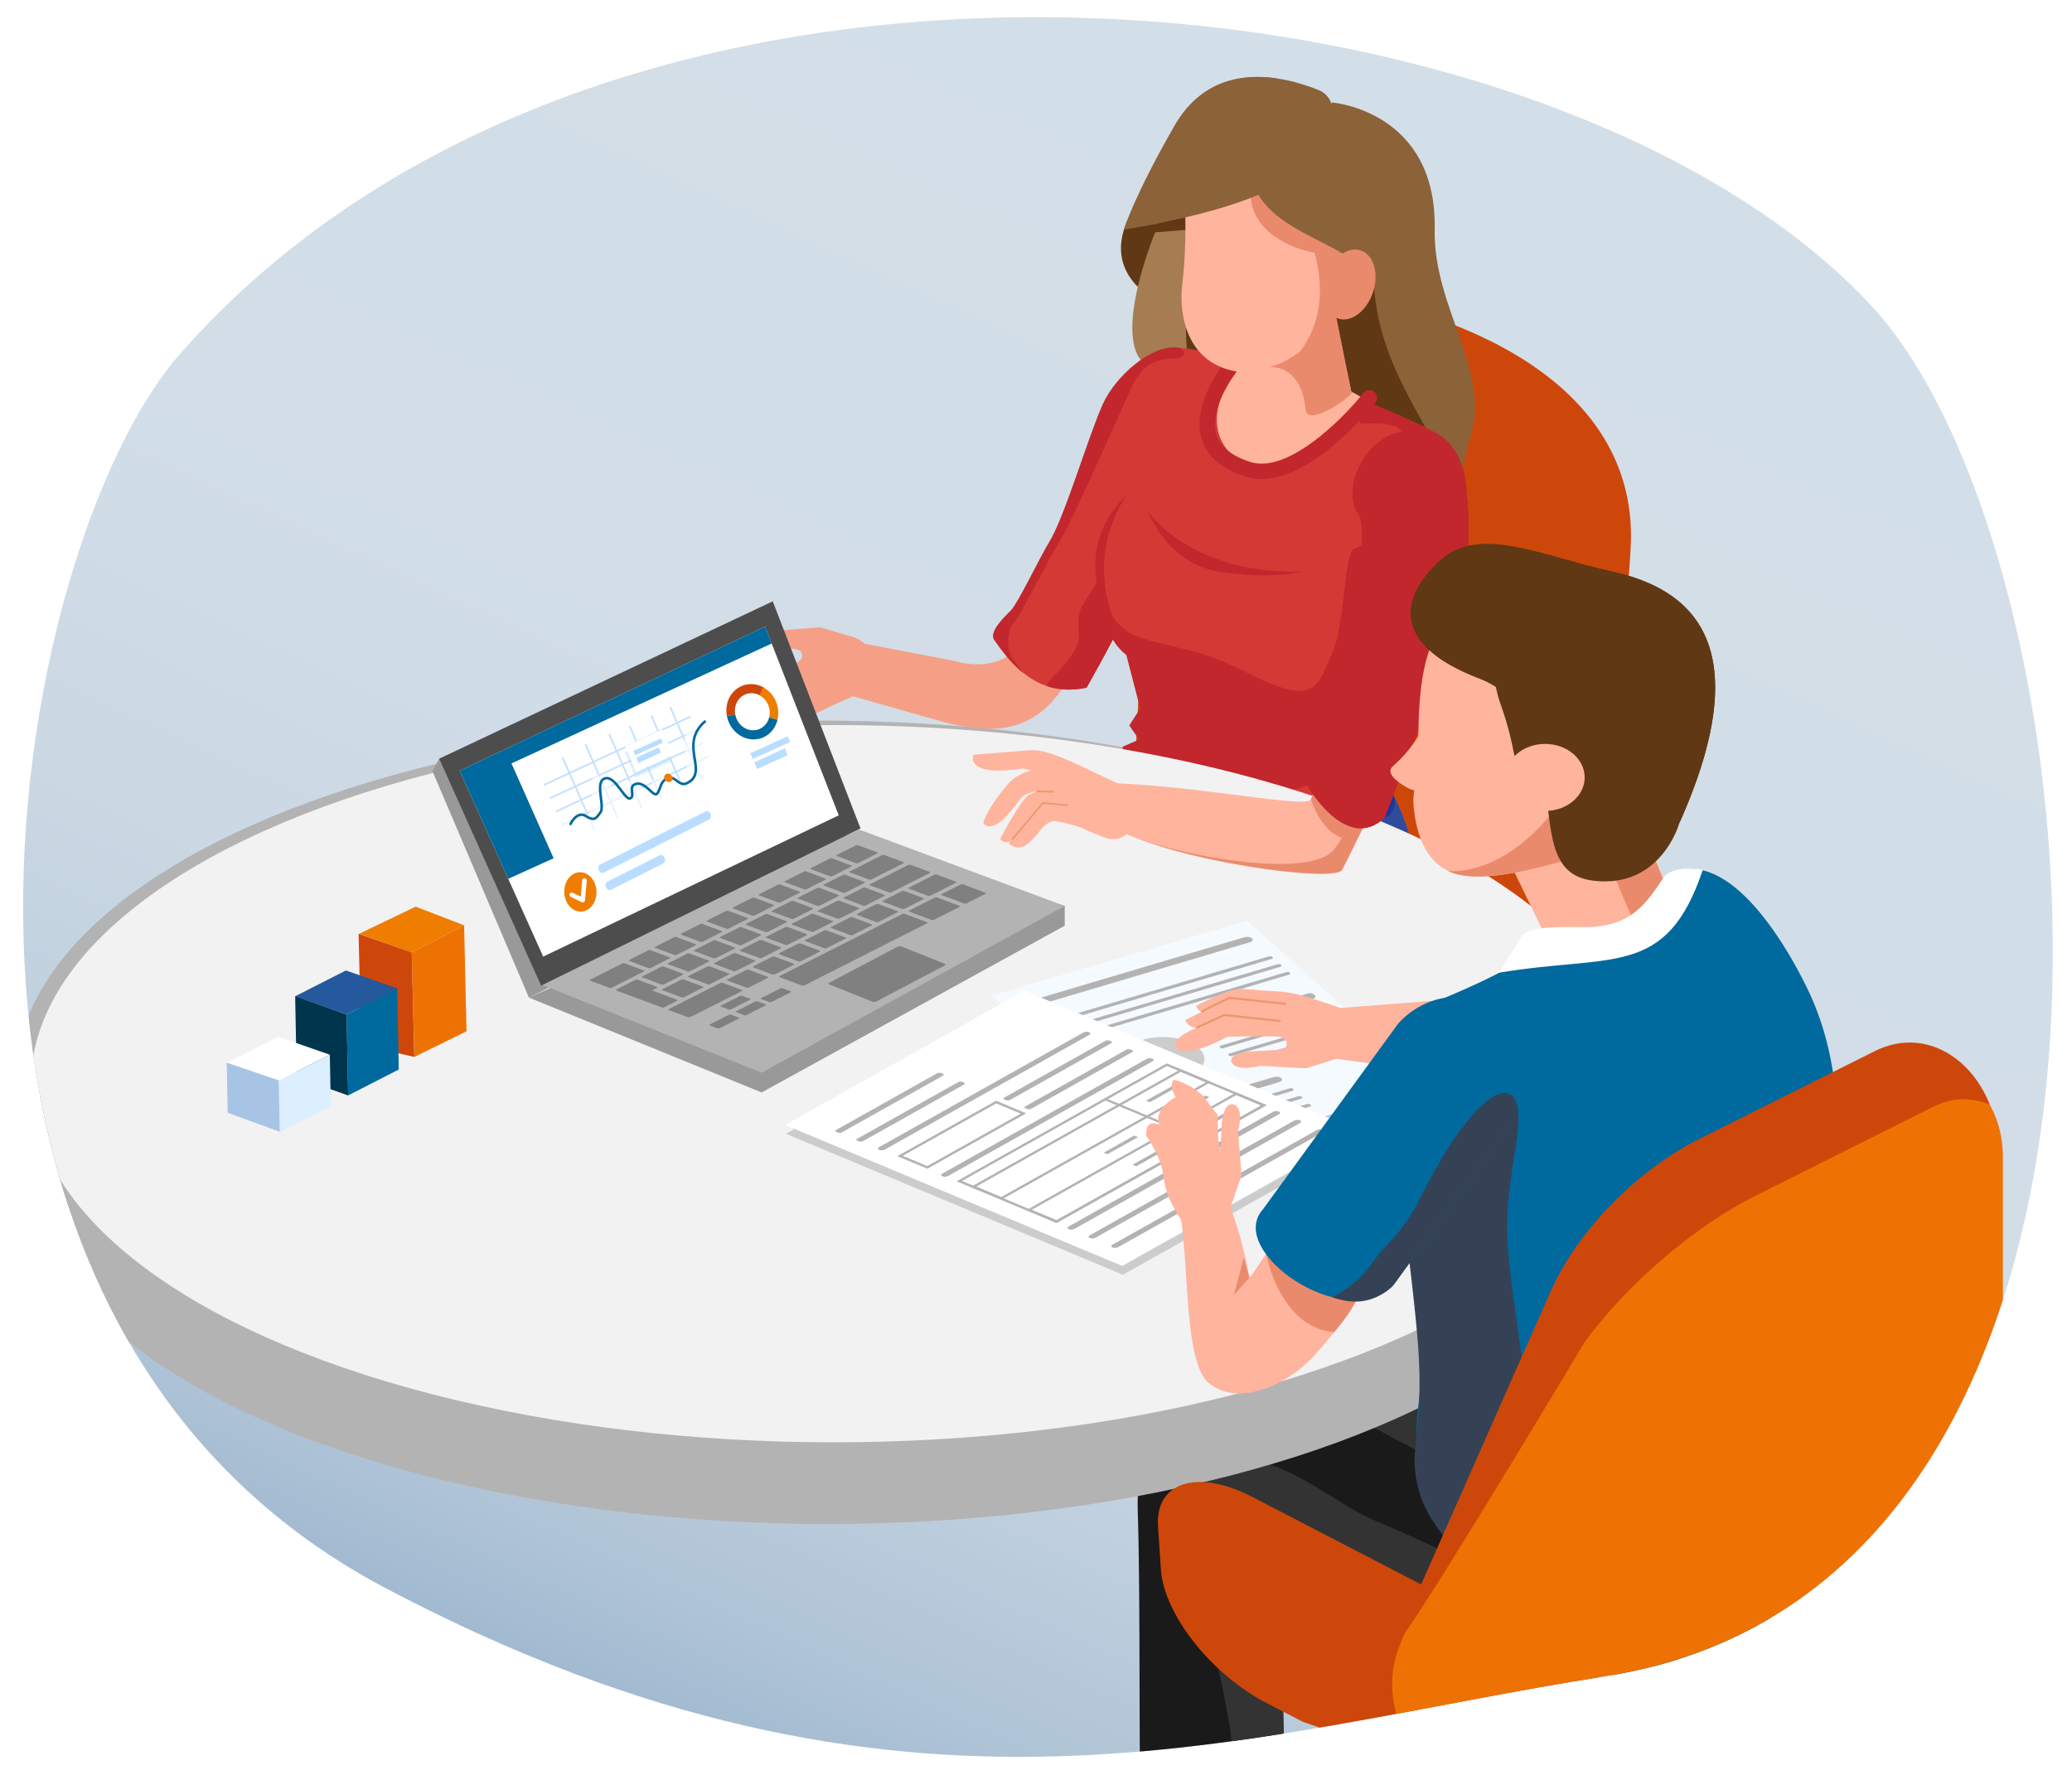 <svg xmlns="http://www.w3.org/2000/svg" xmlns:xlink="http://www.w3.org/1999/xlink" viewBox="0 0 3478.489 2988.1">
  <defs>
    <style>
      .cls-1 {
        fill: none;
      }

      .cls-2 {
        isolation: isolate;
      }

      .cls-3 {
        opacity: 0.89;
        fill: url(#linear-gradient);
      }

      .cls-4 {
        clip-path: url(#clip-path);
      }

      .cls-5 {
        fill: #f5a086;
      }

      .cls-6 {
        fill: #b3b3b3;
      }

      .cls-7 {
        fill: #ce470a;
      }

      .cls-8 {
        fill: #2f4c9c;
      }

      .cls-9 {
        fill: #8c6239;
      }

      .cls-10 {
        fill: #603813;
      }

      .cls-11 {
        fill: #a67c52;
      }

      .cls-12 {
        fill: #d53935;
      }

      .cls-13 {
        fill: #c1272d;
      }

      .cls-14 {
        fill: #ffb49e;
      }

      .cls-15 {
        fill: #213696;
      }

      .cls-16 {
        fill: #1a1a1a;
      }

      .cls-17 {
        fill: #333;
      }

      .cls-18 {
        fill: #f2f2f2;
      }

      .cls-19 {
        fill: #ea8a6c;
      }

      .cls-20 {
        fill: #f5faff;
      }

      .cls-21 {
        fill: #ccc;
      }

      .cls-22 {
        fill: #b3ccf2;
      }

      .cls-23, .cls-34, .cls-38 {
        fill: #fff;
      }

      .cls-24 {
        fill: #3e68de;
      }

      .cls-25 {
        fill: #ef7d00;
      }

      .cls-26 {
        fill: #ee7203;
      }

      .cls-27 {
        fill: #24599d;
      }

      .cls-28 {
        fill: #00699d;
      }

      .cls-29 {
        fill: #00354e;
      }

      .cls-30 {
        fill: #a8c4e5;
      }

      .cls-31 {
        fill: #dbefff;
      }

      .cls-32 {
        fill: #999;
      }

      .cls-33 {
        fill: #4d4d4d;
      }

      .cls-34 {
        opacity: 0.71;
      }

      .cls-35 {
        fill: #c2e0ff;
      }

      .cls-36, .cls-37 {
        fill: #baddff;
      }

      .cls-36 {
        opacity: 0.47;
        mix-blend-mode: multiply;
      }

      .cls-38 {
        opacity: 0.61;
      }

      .cls-39 {
        fill: #29479c;
      }

      .cls-40 {
        fill: gray;
      }

      .cls-41 {
        fill: #ea986c;
      }

      .cls-42 {
        fill: #354256;
      }
    </style>
    <linearGradient id="linear-gradient" x1="2382.151" y1="181.86" x2="732.179" y2="3748.246" gradientUnits="userSpaceOnUse">
      <stop offset="0" stop-color="#cedbe5"/>
      <stop offset="0.34" stop-color="#ccd9e4"/>
      <stop offset="0.493" stop-color="#c5d4e1"/>
      <stop offset="0.608" stop-color="#b8cada"/>
      <stop offset="0.705" stop-color="#a6bdd2"/>
      <stop offset="0.789" stop-color="#8eabc7"/>
      <stop offset="0.866" stop-color="#7196b9"/>
      <stop offset="0.934" stop-color="#507da9"/>
      <stop offset="0.998" stop-color="#296097"/>
      <stop offset="1" stop-color="#285f96"/>
    </linearGradient>
    <clipPath id="clip-path">
      <path class="cls-1" d="M3144.426,516.443c394.577,430.686,543.315,2142.667-448.814,2297.968-610.766,95.606-1173.536,312.477-2046.838-147.033C-226.825,2206.661,15.508,919.848,302.654,593.716,1034.307-237.276,2621.843-53.962,3144.426,516.443Z"/>
    </clipPath>
  </defs>
  <g class="cls-2">
    <g id="Layer_7" data-name="Layer 7">
      <path class="cls-3" d="M3144.426,516.443c394.577,430.686,543.315,2142.667-448.814,2297.968-610.766,95.606-1173.536,312.477-2046.838-147.033C-226.825,2206.661,15.508,919.848,302.654,593.716,1034.307-237.276,2621.843-53.962,3144.426,516.443Z"/>
    </g>
    <g id="Layer_4" data-name="Layer 4">
      <g class="cls-4">
        <path class="cls-5" d="M1469.239,1127.649a35.886,35.886,0,0,1-25.464,31.46l3.475,3.928c-76.328,30.49-85.976,44.426-117.215,46.958a197.717,197.717,0,0,1-64.406-5.101c-30.091-6.244-73.832-29.346-73.832-29.346a19.22,19.22,0,0,1,8.703-11.683c-17.276-7.451-30.919-14.653-30.919-14.653,2.637-9.135,9.397-13.554,18.185-14.803-23.124-9.78-40.37-20.234-40.349-29.696.077-37.637,94.384,11.432,94.384,11.432s94.805-.329,95.841-3.024c.436-1.135,9.106-4.14,9.053-10.604-.088-10.872-5.057-11.527-16.062-13.415l-39.212-1.272s-53.647-.068-47.207-20.344c5.781-18.204,49.902-7.681,49.902-7.681l82.672-6.635,53.493,15.814a54.812,54.812,0,0,1,39.097,56.949Z"/>
        <ellipse class="cls-6" cx="1374.247" cy="1812.069" rx="1347.532" ry="602.178"/>
        <path class="cls-7" d="M2298.221,504.064S2758.696,580.084,2737.461,923.182c-21.234,343.098-102.798,861.991-102.798,861.991L1892.239,1532.811l57.1-1083.49Z"/>
        <path class="cls-8" d="M1882.226,1311.467,1749.935,1552.155l505.743,183.524s213.132-141.115,82.243-404.186l-197.401,34.203Z"/>
        <path class="cls-9" d="M2236.583,172.074s175.903,13.936,171.989,212.937c-2.607,132.56,94.32,235.703,60.213,346.931-34.108,111.228.679,175.459-163.463,216.799-164.142,41.34-85.724-34.518-123.186-230.219-37.461-195.701-76.66-316.423-51.779-419.193Z"/>
        <path class="cls-10" d="M1994.458,604.731l464.489,395.787c40.86-234.809-158.351-320.273-152.982-556.507l-69.712-114.582-215.69-51.844-64.765,245.843A69.754,69.754,0,0,0,1994.458,604.731Z"/>
        <path class="cls-10" d="M1953.094,510.896s-104.833-42.128-60.163-141.001c27.755-61.433,179.966-91.996,179.966-91.996Z"/>
        <path class="cls-11" d="M1939.27,390.076s-98.168,236.502,19.63,231.23l37.553,3.057s-15.954-80.214,6.644-239.352Z"/>
        <path class="cls-5" d="M1660.214,1223.799c-25.591,0-54.516-5.039-87.699-14.747l-181.766-51.701a51.81,51.81,0,0,1-35.661-64.008c7.829-27.524,36.469-26.484,63.981-18.661l182.163,34.81c38.405,11.238,66.222,3.956,79.673-1.973,11.878-5.226,21.555-12.475,36.423-43.865l172.811-364.851a51.811,51.811,0,1,1,93.648,44.355L1810.977,1108.007C1773.267,1187.627,1728.742,1223.799,1660.214,1223.799Z"/>
        <path class="cls-12" d="M1670.943,1075.432c24.793,34.616,67.323,97.385,153.125,79.241,0,0,217.362-376.005,189.283-496.364-28.078-120.358-128.449-48.148-159.722,20.338-24.751,54.205-64.537,191.445-91.061,233.589-13.433,21.342-52.087,101.815-63.231,113.043C1687.805,1036.898,1661.41,1062.123,1670.943,1075.432Z"/>
        <path class="cls-13" d="M1759.075,1152.502c18.369,5.852,39.819,7.494,64.994,2.171,0,0,132.906-229.909,177.44-387.717,7.755-27.482-105.987,124.24-181.72,245.484-18.843,30.166-1.32,51.614-13,74.777C1790.245,1120.025,1749.339,1149.4,1759.075,1152.502Z"/>
        <path class="cls-12" d="M1908.557,711.073l1.966,331.221s10.357,229.728,18.244,267.388c0,0,92.032,181.483,366.853,23.329l131.426-441.133Z"/>
        <path class="cls-13" d="M1926.44,1095.744l-73.184-138.551s67.624,254.053,75.511,291.712c0,0,92.032,181.483,366.853,23.329l-32.625-76.827Z"/>
        <path class="cls-12" d="M2431.705,954.061c11.808-6.959,18.571-1.966,18.571-1.966,3.289-69.947,32.337-164.108-29.587-218.879C2402.342,716.988,2177.732,619.636,2043.971,594.484c-64.834-12.191-103.935-25.352-125.513,30.855-12.618,32.867-43.991,143.961-43.985,143.99,3.365,128.632,50.754-39.289,65.613,31.984-.45-1.725-1.044-3.478-1.433-5.19,0,0,25.367,120.401,44.746,213.616,12.019,58.15,20.617,100.216,21.565,106.109.037.27.1.658.095.728l294.011,58.259,52.921-86.878h0Z"/>
        <path class="cls-14" d="M2088.147,606.712s-93.255,96.289-12.385,164.544c80.869,68.255,226.656-94.384,226.656-94.384C2230.111,631.606,2152.552,610.975,2088.147,606.712Z"/>
        <path class="cls-13" d="M2117.903,804.413a87.252,87.252,0,0,1-26.817-4.094c-40.966-13.136-65.949-35.207-74.261-65.6-17.508-64.016,48.575-139.327,51.393-142.501a12.953,12.953,0,0,1,19.371,17.203h0c-.599.674-59.609,68.039-45.764,118.505,5.862,21.383,25.1,37.443,57.168,47.727,64.465,20.674,158.866-76.591,189.804-115.813a12.953,12.953,0,0,1,20.348,16.034C2304.618,681.621,2206.754,804.403,2117.903,804.413Z"/>
        <path class="cls-14" d="M2124.141,641.885l-47.449-242,146.377,45.913L2269.135,660.534S2161.509,765.268,2124.141,641.885Z"/>
        <circle class="cls-14" cx="2159.912" cy="343.031" r="170.957" transform="translate(390.064 1627.76) rotate(-45)"/>
        <path class="cls-14" d="M1989.042,338.347s4.144,69.16-4.291,139.364c-4.296,35.756-1.09,123.474,82.107,144.188a93.595,93.595,0,0,0,32.683,2.035c115.487-12.219,164.111-115.826,153.211-231.37C2241.852,277.021,1989.042,338.347,1989.042,338.347Z"/>
        <path class="cls-13" d="M1853.256,1017.969s-67.917-131.87,90.322-227.546l-72.105,253.407Z"/>
        <path class="cls-12" d="M1972.199,738.25s-122.137,94.732-118.943,218.942c3.194,124.211,80.375,150.326,80.375,150.326Z"/>
        <path class="cls-13" d="M2184.852,959.947c-186.66,4.572-257.888-101.491-257.888-101.491s32.26,88.217,120.956,101.634C2136.617,973.507,2184.852,959.947,2184.852,959.947Z"/>
        <path class="cls-13" d="M2270.502,923.182c-15.169,26.065-13.807,128.901-33.747,172.561-17.4,38.099-22.6,68.78-64.16,63.582-46.204-5.778-103.738-50.095-172.155-66.55-108.459-26.084-105.127-21.871-147.183-74.807,0,0-4.609,94.717,102.186,105.435,111.66,11.205,171.908,82.046,307.553,72.002l-37.925,161.859c35.433-9.622,35.786-4.004,70.55-24.255L2471.855,955.154C2358.281,869.504,2270.502,923.182,2270.502,923.182Z"/>
        <polygon class="cls-13" points="1890.662 1299.38 1884.637 1253.726 1912.291 1241.823 1895.813 1218.024 1922.053 1177.608 1954.36 1271.479 1890.662 1299.38"/>
        <path class="cls-15" d="M1882.226,1311.467h0a27.16,27.16,0,0,0,8.684,27.229c28.336,24.497,104.903,77.641,230.634,71.643,107.627-5.134,171.621-24.55,202.629-37.116a27.419,27.419,0,0,0,16.295-33.398l-2.546-8.332a27.968,27.968,0,0,0-35.929-18.044c-57.953,20.084-195.483,60.264-288.295,26.878-42.806-15.399-69.995-30.682-87.262-43.982C1910.493,1284.062,1887.067,1292.128,1882.226,1311.467Z"/>
        <path class="cls-16" d="M2441.463,2451.438c-63.632-38.025-129.019-73.983-198.087-102.486-83.974-34.653-190.163-59.351-266.807,2.84-61.095,49.574-68.489,125.027-66.309,192.71,3.549,110.135,2.285,321.311,3.591,431.542l242.179-6.611c-.509-45.966-3.944-186.145-3.614-232.035.414-57.494,2.719-115.14-.252-172.597,4.756,4.889,9.522,9.88,13.305,11.756,92.822,46.047,186.699,77.896,275.223,126.626,284.854,249.665,560.484-29.84,560.484-29.84l149.819-310.331S2655.347,2353.991,2441.463,2451.438Zm-301.959,102.468a24.525,24.525,0,0,1,5.269,3.71C2142.052,2557.659,2139.586,2557.388,2139.504,2553.906Z"/>
        <path class="cls-17" d="M2600.828,2695.1c-63.632-38.025-221.636-112.692-290.704-141.195-83.974-34.653-190.048-143.58-266.692-81.389-61.095,49.574-43.12,20.83-40.94,88.513,3.548,110.135,67.498,300.485,68.805,410.716l84.734-2.313c-.509-45.966-3.944-186.145-3.614-232.035.414-57.494,2.719-115.14-.252-172.597,4.756,4.889,9.522,9.88,13.305,11.756,92.822,46.047,186.699,77.896,275.223,126.626,284.854,249.665,560.484-29.84,560.484-29.84l149.819-310.331S2814.712,2597.653,2600.828,2695.1Zm-461.325-141.195a24.525,24.525,0,0,1,5.269,3.71C2142.052,2557.659,2139.586,2557.388,2139.504,2553.906Z"/>
        <path class="cls-17" d="M2884.448,2513.523h0c-11.003,20.018,33.089-74.928,15.613-58.541-36.401,34.133-123.898,154.739-175.634,168.74-62.494,16.913-10.943-18.966-10.943-18.966s-520.485-257.272-509.534-269.986c85.663-99.461,166.901-130.569,331.14-76.471C2722.054,2319.882,2937.098,2417.734,2884.448,2513.523Z"/>
        <ellipse class="cls-6" cx="1389.285" cy="1956.713" rx="1347.532" ry="602.178"/>
        <ellipse class="cls-18" cx="1399.46" cy="1819.553" rx="1347.532" ry="602.178"/>
        <path class="cls-14" d="M1874.472,1392.134c103.618,55.493,367.068,90.522,378.562,68.753,37.169-70.421,113.488-243.042,159.301-308.493,82.606-118.012-47.866-179.655-119.424-69.678-37.344,57.388-71.438,210.625-92.09,259.467-7.565,17.891-235.186-33.186-386.811-27.053C1785.415,1316.286,1849.282,1378.643,1874.472,1392.134Z"/>
        <path class="cls-19" d="M2392.979,1025.764c16.819,20.633,17.846,56.795-13.463,101.522-43.39,61.988-101.762,262.303-143.813,302.939-50.408,48.711-297.276-.412-361.23-38.576,103.618,55.493,367.068,90.522,378.563,68.753,37.169-70.422,113.488-243.043,159.301-308.493C2460.666,1082.865,2436.05,1033.138,2392.979,1025.764Z"/>
        <g>
          <g>
            <polygon class="cls-20" points="1665.286 1671.479 2093.457 1545.892 2437.225 1852.896 2009.054 1978.483 1665.286 1671.479"/>
            <ellipse class="cls-21" cx="1954.354" cy="1777.046" rx="35.873" ry="67.713" transform="translate(122.436 3680.062) rotate(-88.37)"/>
            <path class="cls-6" d="M1727.455,1692.158l371.195-110.199c4.271-1.268,5.66-4.173,3.104-6.49h0c-2.557-2.316-8.092-3.166-12.362-1.898L1718.196,1683.77c-4.271,1.268-5.66,4.174-3.103,6.49h0C1717.649,1692.576,1723.184,1693.426,1727.455,1692.158Z"/>
            <path class="cls-6" d="M1755.983,1722.583l378.813-112.461c2.167-.643,2.873-2.118,1.575-3.293h0c-1.297-1.175-4.106-1.607-6.273-.963L1751.284,1718.327c-2.167.643-2.872,2.118-1.575,3.293h0C1751.007,1722.796,1753.816,1723.227,1755.983,1722.583Z"/>
            <path class="cls-6" d="M1770.562,1735.791,2149.375,1623.33c2.167-.643,2.872-2.118,1.575-3.293h0c-1.298-1.175-4.106-1.607-6.273-.963l-378.813,112.461c-2.167.643-2.872,2.118-1.575,3.293h0C1765.586,1736.003,1768.395,1736.434,1770.562,1735.791Z"/>
            <path class="cls-22" d="M2004.873,1944.856l378.813-112.461c2.167-.643,2.873-2.118,1.575-3.293h0c-1.297-1.175-4.106-1.606-6.273-.963L2000.174,1940.6c-2.167.643-2.872,2.118-1.575,3.293h0C1999.897,1945.069,2002.706,1945.5,2004.873,1944.856Z"/>
            <path class="cls-22" d="M2019.452,1958.064l378.813-112.461c2.167-.643,2.872-2.118,1.575-3.293h0c-1.298-1.175-4.106-1.606-6.273-.963l-378.813,112.461c-2.167.643-2.873,2.118-1.575,3.293h0C2014.476,1958.276,2017.285,1958.707,2019.452,1958.064Z"/>
            <path class="cls-6" d="M1785.142,1748.999l378.813-112.461c2.167-.643,2.872-2.118,1.575-3.293h0c-1.298-1.175-4.106-1.607-6.273-.963l-378.813,112.461c-2.167.643-2.873,2.118-1.575,3.293h0C1780.166,1749.211,1782.974,1749.642,1785.142,1748.999Z"/>
            <path class="cls-6" d="M2024.801,1729.868l180.663-53.547c3.2-.949,3.771-3.551,1.277-5.813l-.218-.198a11.967,11.967,0,0,0-10.309-2.379L2015.55,1721.478c-3.2.948-3.771,3.551-1.277,5.813l.218.198A11.97,11.97,0,0,0,2024.801,1729.868Z"/>
            <path class="cls-22" d="M2038.893,1746.846l186.796-55.365c1.505-.447,1.775-1.671.601-2.736l-.444-.402a5.633,5.633,0,0,0-4.852-1.12l-186.796,55.365c-1.505.446-1.775,1.671-.601,2.736l.444.402A5.633,5.633,0,0,0,2038.893,1746.846Z"/>
            <path class="cls-6" d="M2053.459,1760.058l186.796-55.366c1.505-.446,1.775-1.671.601-2.735l-.444-.402a5.632,5.632,0,0,0-4.851-1.12l-186.797,55.365c-1.505.446-1.775,1.671-.601,2.736l.444.402A5.634,5.634,0,0,0,2053.459,1760.058Z"/>
            <path class="cls-6" d="M2068.026,1773.269l186.796-55.365c1.506-.446,1.775-1.671.601-2.735l-.444-.402a5.632,5.632,0,0,0-4.851-1.12l-186.796,55.365c-1.506.446-1.775,1.671-.601,2.735l.444.403A5.632,5.632,0,0,0,2068.026,1773.269Z"/>
            <path class="cls-22" d="M2082.592,1786.48l186.796-55.365c1.506-.446,1.775-1.671.601-2.735l-.444-.403a5.633,5.633,0,0,0-4.851-1.119l-186.796,55.365c-1.506.446-1.775,1.671-.601,2.735l.444.403A5.632,5.632,0,0,0,2082.592,1786.48Z"/>
            <path class="cls-6" d="M1934.555,1880.103l213.507-63.385c4.12-1.223,5.46-4.025,2.993-6.26l-.328-.297c-2.466-2.234-7.805-3.054-11.924-1.831l-213.507,63.385c-4.12,1.223-5.46,4.026-2.993,6.26l.328.297C1925.097,1880.507,1930.436,1881.327,1934.555,1880.103Z"/>
            <path class="cls-6" d="M1948.247,1897.398l221.64-65.8c1.874-.556,2.483-1.831,1.362-2.847l-.636-.576a6.301,6.301,0,0,0-5.423-.833l-221.64,65.8c-1.874.556-2.483,1.831-1.362,2.847l.636.576A6.302,6.302,0,0,0,1948.247,1897.398Z"/>
            <path class="cls-6" d="M1962.826,1910.605l221.64-65.8c1.874-.556,2.483-1.831,1.362-2.847l-.636-.576a6.302,6.302,0,0,0-5.424-.833l-221.64,65.8c-1.874.556-2.483,1.831-1.362,2.847l.636.576A6.302,6.302,0,0,0,1962.826,1910.605Z"/>
            <path class="cls-6" d="M1977.405,1923.813l221.64-65.8c1.874-.556,2.483-1.831,1.362-2.847l-.636-.576a6.302,6.302,0,0,0-5.424-.833l-221.64,65.8c-1.874.556-2.483,1.831-1.362,2.847l.636.576A6.302,6.302,0,0,0,1977.405,1923.813Z"/>
          </g>
          <polygon class="cls-21" points="1721.07 1678.209 2286.967 1914.918 1885.106 2140.336 1319.209 1903.626 1721.07 1678.209"/>
          <polygon class="cls-23" points="1317.988 1888.844 1719.849 1663.428 2285.746 1900.137 1883.885 2125.554 1317.988 1888.844"/>
          <g>
            <path class="cls-6" d="M1413.418,1901.3l169.601-95.135c1.806-1.013,1.737-2.49-.154-3.281l-2.849-1.192a8.711,8.711,0,0,0-6.724.404l-169.601,95.135c-1.807,1.013-1.737,2.49.154,3.281l2.849,1.192A8.711,8.711,0,0,0,1413.418,1901.3Z"/>
            <path class="cls-6" d="M1448.795,1916.098l169.601-95.135c1.806-1.013,1.737-2.49-.154-3.281l-2.849-1.192a8.709,8.709,0,0,0-6.724.404l-169.601,95.135c-1.807,1.013-1.737,2.49.154,3.281l2.849,1.192A8.712,8.712,0,0,0,1448.795,1916.098Z"/>
            <path class="cls-6" d="M1485.532,1930.132l343.05-192.429c2.555-1.433,2.457-3.521-.218-4.64h0a12.321,12.321,0,0,0-9.509.571l-343.05,192.429c-2.555,1.433-2.457,3.521.218,4.64h0A12.319,12.319,0,0,0,1485.532,1930.132Z"/>
            <path class="cls-6" d="M1695.718,1846.873l169.601-95.135c1.806-1.013,1.737-2.49-.154-3.281l-2.849-1.192a8.713,8.713,0,0,0-6.724.404l-169.601,95.135c-1.807,1.014-1.737,2.49.154,3.281l2.849,1.192A8.712,8.712,0,0,0,1695.718,1846.873Z"/>
            <path class="cls-6" d="M1731.095,1861.671l169.601-95.135c1.806-1.014,1.737-2.49-.154-3.281l-2.849-1.192a8.713,8.713,0,0,0-6.724.404l-169.601,95.135c-1.807,1.013-1.737,2.49.154,3.281l2.849,1.192A8.713,8.713,0,0,0,1731.095,1861.671Z"/>
            <path class="cls-6" d="M1591.661,1974.525l343.05-192.429c2.555-1.433,2.457-3.521-.218-4.64h0a12.318,12.318,0,0,0-9.509.572l-343.05,192.429c-2.555,1.433-2.457,3.521.218,4.64h0A12.319,12.319,0,0,0,1591.661,1974.525Z"/>
            <path class="cls-6" d="M1803.92,2063.311,2146.97,1870.883c2.555-1.433,2.457-3.521-.218-4.64h0a12.32,12.32,0,0,0-9.509.571L1794.193,2059.243c-2.555,1.433-2.457,3.521.218,4.64h0A12.321,12.321,0,0,0,1803.92,2063.311Z"/>
            <path class="cls-6" d="M1839.296,2078.109l343.05-192.429c2.555-1.433,2.457-3.521-.218-4.64h0a12.321,12.321,0,0,0-9.509.572L1829.57,2074.04c-2.555,1.433-2.457,3.521.218,4.64h0A12.321,12.321,0,0,0,1839.296,2078.109Z"/>
            <path class="cls-6" d="M1877.222,2093.973l343.05-192.429c2.555-1.433,2.457-3.521-.218-4.64h0a12.319,12.319,0,0,0-9.509.572l-343.05,192.429c-2.555,1.433-2.457,3.521.218,4.64h0A12.319,12.319,0,0,0,1877.222,2093.973Z"/>
            <path class="cls-6" d="M1506.398,1941.248l165.865-93.039,50.508,21.127-165.865,93.039Zm166.075-88.565-156.905,88.013,41.128,17.203,156.905-88.013Z"/>
            <g>
              <polygon class="cls-6" points="2018.053 1915.721 2022.267 1913.357 1857.274 1844.342 1853.06 1846.706 2018.053 1915.721"/>
              <path class="cls-6" d="M1606.04,1983.416l352.832-197.916,167.252,69.96L1773.292,2053.376Zm353.04-193.521-344.033,192.98,158.039,66.107L2117.119,1856.001Z"/>
              <path class="cls-6" d="M1629.881,1992.861l352.294-197.613,51.213,21.422-352.294,197.614Zm352.501-193.219-343.494,192.678,42,17.568,343.494-192.678Z"/>
              <path class="cls-6" d="M1723.095,2031.852l352.294-197.614,51.212,21.422-352.294,197.614ZM2075.596,1838.632,1732.102,2031.31l41.998,17.568,343.495-192.678Z"/>
              <polygon class="cls-6" points="1930.424 1850.743 1981.683 1821.991 1975.289 1819.316 1924.031 1848.069 1930.424 1850.743"/>
              <polygon class="cls-6" points="1978.805 1870.981 2030.064 1842.228 2023.671 1839.554 1972.412 1868.307 1978.805 1870.981"/>
              <polygon class="cls-6" points="2027.187 1891.218 2078.446 1862.466 2072.052 1859.791 2020.794 1888.544 2027.187 1891.218"/>
              <polygon class="cls-6" points="1859.265 1938.036 1910.523 1909.283 1904.13 1906.608 1852.871 1935.361 1859.265 1938.036"/>
              <polygon class="cls-6" points="1907.646 1958.273 1958.905 1929.52 1952.511 1926.846 1901.252 1955.599 1907.646 1958.273"/>
            </g>
          </g>
        </g>
        <path class="cls-14" d="M2204.742,2277.876c-38.222,41.895-120.847,87-174.678,44.938-50.115-39.157-28.457-258.497-59.483-321.561-12.152-24.7,54.345-55.287,67.925-31.41,32.262,56.723,49.649,122.914,59.007,175.336.893,5.003,107.715-165.84,110.78-166.696C2214.059,1976.873,2436.209,2024.163,2204.742,2277.876Z"/>
        <path class="cls-24" d="M2539.844,1185.598c-5.396-23.865-4.429-46.351-8.466-55.831-6.858-16.103-17.086-8.715-17.086-8.715-8.194,16.598-2.833,40.14,5.313,63.575a532.773,532.773,0,0,1,20.243,73.508c2.873,14.842,7.538,29.184,13.883,29.321h0C2565.269,1287.702,2545.454,1210.405,2539.844,1185.598Z"/>
        <polygon class="cls-25" points="691.233 1599.182 779.175 1553.644 697.8 1522.316 602.928 1567.893 691.233 1599.182"/>
        <polygon class="cls-26" points="779.175 1553.644 780.553 1614.796 783.186 1731.594 695.733 1774.607 691.233 1599.182 779.175 1553.644"/>
        <polygon class="cls-7" points="691.233 1599.182 695.501 1774.637 606.247 1754.209 602.047 1567.906 691.233 1599.182"/>
        <polygon class="cls-27" points="582.14 1703.233 667.299 1659.667 580.703 1629.504 494.967 1673.057 582.14 1703.233"/>
        <polygon class="cls-28" points="584.469 1839.27 669.433 1795.776 666.852 1659.816 581.888 1703.311 584.469 1839.27"/>
        <polygon class="cls-29" points="584.469 1839.27 498.102 1808.859 495.521 1672.899 581.888 1703.311 584.469 1839.27"/>
        <polygon class="cls-23" points="468.096 1814.519 553.833 1770.966 467.237 1740.803 381.501 1784.357 468.096 1814.519"/>
        <polygon class="cls-30" points="471.251 1900.829 382.246 1868.391 380.65 1784.345 469.613 1814.558 471.251 1900.829"/>
        <polygon class="cls-31" points="469.607 1900.798 467.97 1814.527 553.706 1770.974 555.344 1857.245 469.607 1900.798"/>
        <polygon class="cls-32" points="887.976 1674.999 1278.613 1834.294 1787.477 1554.317 1787.477 1521.146 1441.788 1425.845 887.976 1674.999"/>
        <polygon class="cls-32" points="887.976 1674.999 725.898 1294.566 737.377 1273.854 1284.014 1046.662 1424.112 1408.9 887.976 1674.999"/>
        <polygon class="cls-6" points="907.523 1652.541 1278.613 1801.124 1787.477 1521.146 1441.788 1392.674 907.523 1652.541"/>
        <polygon class="cls-33" points="908.437 1654.937 737.377 1273.854 1297.288 1009.658 1444.609 1390.926 908.437 1654.937"/>
        <polygon class="cls-23" points="911.882 1606.17 771.761 1294.012 1284.446 1052.088 1295.514 1080.457 1408.077 1368.975 911.882 1606.17"/>
        <g>
          <polygon class="cls-34" points="1207.63 1299.339 1155.246 1174.538 905.197 1287.674 958.538 1414.755 1207.63 1299.339"/>
          <path class="cls-35" d="M997.973,1395.225a1.409,1.409,0,0,1-1.294-.845l-53.11-121.169a1.413,1.413,0,0,1,2.587-1.135L999.266,1393.245a1.413,1.413,0,0,1-.726,1.861A1.397,1.397,0,0,1,997.973,1395.225Z"/>
          <path class="cls-35" d="M1076.64,1356.976a1.41,1.41,0,0,1-1.293-.845l-53.513-122.085a1.413,1.413,0,1,1,2.587-1.135l53.513,122.085a1.413,1.413,0,0,1-.726,1.861A1.393,1.393,0,0,1,1076.64,1356.976Z"/>
          <path class="cls-35" d="M1110.097,1341.523a1.41,1.41,0,0,1-1.294-.845l-52.582-119.968a1.413,1.413,0,1,1,2.587-1.135l52.582,119.968a1.413,1.413,0,0,1-.726,1.861A1.392,1.392,0,0,1,1110.097,1341.523Z"/>
          <path class="cls-35" d="M1177.598,1308.387a1.409,1.409,0,0,1-1.293-.845l-52.143-118.958a1.413,1.413,0,0,1,2.587-1.135l52.143,118.958a1.413,1.413,0,0,1-.726,1.861A1.398,1.398,0,0,1,1177.598,1308.387Z"/>
          <path class="cls-35" d="M1036.661,1373.957a1.41,1.41,0,0,1-1.293-.845l-53.51-122.085a1.413,1.413,0,0,1,2.587-1.135l53.51,122.085a1.413,1.413,0,0,1-.726,1.861A1.393,1.393,0,0,1,1036.661,1373.957Z"/>
          <path class="cls-35" d="M1141.31,1312.07a1.41,1.41,0,0,1-1.293-.845l-47.484-108.331a1.413,1.413,0,0,1,2.587-1.135l47.484,108.331a1.413,1.413,0,0,1-1.294,1.98Z"/>
          <path class="cls-35" d="M914.18,1318.998a1.413,1.413,0,0,1-.598-2.694l243.953-113.725a1.414,1.414,0,0,1,1.196,2.563L914.778,1318.867A1.437,1.437,0,0,1,914.18,1318.998Z"/>
          <path class="cls-35" d="M924.431,1341.221a1.413,1.413,0,0,1-.598-2.694l243.953-113.725a1.414,1.414,0,1,1,1.196,2.563L925.029,1341.09A1.441,1.441,0,0,1,924.431,1341.221Z"/>
          <path class="cls-35" d="M934.682,1363.444a1.413,1.413,0,0,1-.598-2.694l243.953-113.726a1.414,1.414,0,0,1,1.196,2.563L935.28,1363.312A1.442,1.442,0,0,1,934.682,1363.444Z"/>
          <path class="cls-35" d="M944.93,1385.667a1.413,1.413,0,0,1-.598-2.694L1188.285,1269.247a1.414,1.414,0,0,1,1.196,2.563L945.528,1385.535A1.441,1.441,0,0,1,944.93,1385.667Z"/>
          <polygon class="cls-36" points="1129.301 1277.193 1067.175 1305.715 1048.828 1262.963 1110.953 1234.442 1129.301 1277.193"/>
          <polygon class="cls-23" points="1130.151 1267.492 1068.026 1296.013 1049.678 1253.262 1111.804 1224.74 1130.151 1267.492"/>
          <polygon class="cls-37" points="1112.729 1247.113 1066.342 1268.139 1063.255 1260.835 1109.642 1239.809 1112.729 1247.113"/>
          <polygon class="cls-37" points="1105.901 1255.054 1068.165 1272.346 1071.766 1280.934 1109.501 1263.642 1105.901 1255.054"/>
          <path class="cls-38" d="M942.805,1378.739s10.437-22.317,25.255-13.427,17.278,4.631,24.926-6.097c7.648-10.728-9.943-51.232,7.321-56.906,17.264-5.673,33.483,37.175,42.581,33.405,9.098-3.769-3.747-19.038,8.258-23.741,17.078-6.69,31.271,24.293,37.488,15.191,6.218-9.102,4.867-21.049,18.267-25.541,11.332-3.798,18.471,14.31,30.257,9.06,40.306-17.955-14.268-63.985,31.035-103.83l39.679,91.813L958.418,1414.756Z"/>
          <path class="cls-28" d="M957.872,1385.593a2.089,2.089,0,0,1-.897-.201,2.115,2.115,0,0,1-1.022-2.816c.25-.534,6.233-13.122,16.005-16.106a14.683,14.683,0,0,1,12.258,1.757c12.753,7.649,14.431,5.278,21.515-4.671l.598-.839c2.688-3.771,1.528-13.32.409-22.556-1.779-14.653-3.795-31.266,7.975-35.134,11.343-3.713,21.616,9.925,29.868,20.893,4.302,5.717,10.16,13.558,12.564,12.567,2.499-1.034,2.492-3.209,1.867-8.301-.64-5.208-1.516-12.341,6.431-15.456,10.623-4.161,20.06,4.399,26.943,10.651,3.24,2.944,6.907,6.3,8.625,6.077.125-.012.461-.052.943-.757a41.351,41.351,0,0,0,4.244-9.107c2.535-6.843,5.156-13.918,15.099-17.25,6.504-2.163,11.761,1.645,16.395,5.022,4.668,3.396,8.689,6.328,13.674,4.116,17.759-7.914,15.575-21.603,12.808-38.936-3.054-19.141-6.858-42.966,17.686-64.554a2.121,2.121,0,0,1,2.801,3.185c-22.79,20.044-19.343,41.645-16.301,60.7,2.81,17.607,5.464,34.237-15.27,43.472-7.215,3.216-12.887-.915-17.89-4.561-4.36-3.17-8.116-5.922-12.555-4.424-8.021,2.685-10.083,8.253-12.472,14.699a44.719,44.719,0,0,1-4.72,10.028,5.504,5.504,0,0,1-3.948,2.575c-3.603.424-7.307-2.917-11.969-7.151-6.398-5.809-14.348-13.058-22.549-9.839-4.65,1.821-4.461,5.363-3.768,10.992.568,4.616,1.272,10.361-4.451,12.735-5.415,2.23-10.773-4.9-17.573-13.933-7.441-9.891-16.728-22.202-25.158-19.416-8.47,2.782-6.752,16.923-5.095,30.598,1.275,10.498,2.477,20.416-1.165,25.524l-.592.836c-7.85,11.032-11.651,15.148-27.147,5.851a10.49,10.49,0,0,0-8.842-1.342c-7.99,2.441-13.351,13.735-13.406,13.848A2.116,2.116,0,0,1,957.872,1385.593Z"/>
          <path class="cls-25" d="M1128.64,1304.409c1.448,3.792-.334,7.629-3.98,8.569-3.645.94-7.774-1.372-9.222-5.164-1.447-3.792.334-7.629,3.98-8.569C1123.064,1298.304,1127.192,1300.617,1128.64,1304.409Z"/>
        </g>
        <polygon class="cls-37" points="1326.665 1245.863 1263.739 1274.381 1259.572 1264.664 1322.497 1236.146 1326.665 1245.863"/>
        <polygon class="cls-37" points="1317.392 1256.528 1266.202 1279.978 1271.063 1291.404 1322.252 1267.954 1317.392 1256.528"/>
        <g>
          <path class="cls-7" d="M1243.042,1152.816c13.091-6.499,28.01-5.148,40.148,2.219l-6.904,13.034a27.723,27.723,0,0,0-26.665-1.333c-11.874,5.895-17.77,19.558-15.257,32.965l-13.974,2.808C1216.385,1182.345,1225.178,1161.685,1243.042,1152.816Z"/>
          <path class="cls-25" d="M1305.249,1208.661l-13.98-4.186a33.261,33.261,0,0,0-2.281-22.298,32.293,32.293,0,0,0-13.83-14.745l5.577-13.788a48.119,48.119,0,0,1,21.012,22.199A49.619,49.619,0,0,1,1305.249,1208.661Z"/>
          <g>
            <path class="cls-39" d="M1280.687,1153.619l-5.53,13.813,5.557-13.797Z"/>
            <path class="cls-28" d="M1305.249,1208.661l-13.98-4.186-.029-.014a28.593,28.593,0,0,1-14.834,18.946c-14.344,7.122-31.97.208-39.366-15.441a33.923,33.923,0,0,1-2.658-8.264l-13.973,2.904a50.688,50.688,0,0,0,3.871,11.694c11.03,23.337,37.313,33.647,58.705,23.027,11.548-5.733,19.3-16.397,22.263-28.666Z"/>
            <polygon class="cls-39" points="1275.157 1167.432 1275.143 1167.443 1275.144 1167.443 1275.157 1167.432"/>
          </g>
        </g>
        <polygon class="cls-34" points="1383.722 1363.038 1343.402 1268.291 1248.642 1311.045 1288.961 1405.792 1383.722 1363.038"/>
        <g>
          <polygon class="cls-34" points="1273.051 1410.965 1233.936 1315.937 896.258 1475.101 938.864 1576.376 996.09 1548.438 996.253 1548.825 1273.051 1410.965"/>
          <ellipse class="cls-25" cx="974.347" cy="1497.618" rx="27.047" ry="33.087" transform="translate(-62.454 42.539) rotate(-2.423)"/>
          <path class="cls-37" d="M1190.65,1376.009l-177.459,89.369c-2.858,1.439-6.517-.473-8.131-4.249h0c-1.614-3.776-.597-8.043,2.261-9.482l177.459-89.369c2.858-1.439,6.517.473,8.131,4.249h0C1194.525,1370.303,1193.508,1374.57,1190.65,1376.009Z"/>
          <path class="cls-37" d="M1113.48,1449.727l-88.028,44.331c-2.858,1.439-6.517-.473-8.131-4.249h0c-1.614-3.776-.597-8.043,2.261-9.482l88.028-44.331c2.858-1.439,6.517.473,8.131,4.249h0C1117.356,1444.02,1116.338,1448.287,1113.48,1449.727Z"/>
          <path class="cls-23" d="M978.338,1515.184a3.896,3.896,0,0,1-1.663-.374l-18.311-8.744a3.857,3.857,0,1,1,3.326-6.96l13.288,6.349,2.366-27.308a3.856,3.856,0,0,1,7.684.665l-2.848,32.85a3.856,3.856,0,0,1-3.842,3.522Z"/>
        </g>
        <polygon class="cls-28" points="858.67 1281.833 929.424 1441.045 853.262 1475.577 771.761 1294.012 1284.446 1052.088 1295.514 1080.457 858.67 1281.833"/>
        <g>
          <path class="cls-40" d="M1436.847,1449.282a5.952,5.952,0,0,0,4.162-.265l31.644-16.008c1.142-.578,1.13-1.398-.024-1.828l-31.962-11.921a5.939,5.939,0,0,0-4.164.266l-31.644,16.007c-1.14.576-1.132,1.395.026,1.827Z"/>
          <path class="cls-40" d="M1415.288,1498.876a5.924,5.924,0,0,0,4.177-.264l31.641-16.006c1.14-.576,1.121-1.391-.046-1.826l-31.974-11.925a5.927,5.927,0,0,0-4.136.266l-31.641,16.006c-1.157.585-1.13,1.4.005,1.823Z"/>
          <path class="cls-40" d="M1449,1520.519a5.915,5.915,0,0,0,4.15-.27l31.649-16.01c1.123-.568,1.144-1.39-.014-1.822l-31.979-11.927a5.994,5.994,0,0,0-4.142.272l-31.649,16.01c-1.137.575-1.125,1.398.007,1.82Z"/>
          <path class="cls-40" d="M1514.363,1526.146a5.949,5.949,0,0,0,4.145-.263l31.646-16.009c1.127-.571,1.115-1.395-.027-1.821l-31.972-11.925a5.985,5.985,0,0,0-4.157.261L1482.353,1512.399c-1.132.573-1.108,1.395.039,1.823Z"/>
          <path class="cls-40" d="M1618.511,1517.038a5.937,5.937,0,0,0,4.157-.267l31.644-16.007c1.142-.578,1.135-1.396-.019-1.826l-37.538-14.001a5.999,5.999,0,0,0-4.157.269l-31.644,16.007c-1.14.576-1.108,1.404.019,1.824Z"/>
          <path class="cls-40" d="M1563.947,1544.634a7.037,7.037,0,0,0,4.806-.595l41.459-20.972c1.485-.751,1.772-1.718.618-2.149l-37.539-14a7.124,7.124,0,0,0-4.794.591l-41.459,20.972c-1.504.76-1.757,1.732-.63,2.153Z"/>
          <path class="cls-40" d="M1291.688,1682.627a5.515,5.515,0,0,0,3.806-.398l31.62-15.996c1.154-.584,1.313-1.348.353-1.706l-13.879-5.176a5.581,5.581,0,0,0-3.83.41l-31.62,15.996c-1.14.576-1.279,1.34-.33,1.694Z"/>
          <path class="cls-40" d="M1249.696,1704.604a5.516,5.516,0,0,0,3.806-.398l31.62-15.996c1.154-.584,1.313-1.348.353-1.706l-13.879-5.176a5.584,5.584,0,0,0-3.83.41l-31.62,15.996c-1.14.576-1.279,1.34-.329,1.694Z"/>
          <path class="cls-40" d="M1204.607,1726.734a5.465,5.465,0,0,0,3.747-.424l31.631-16.001c1.135-.574,1.333-1.333.408-1.678l-13.369-4.986a5.532,5.532,0,0,0-3.756.428l-31.631,16.001c-1.14.576-1.313,1.332-.398,1.673Z"/>
          <path class="cls-40" d="M1223.529,1695.087a5.465,5.465,0,0,0,3.747-.424l31.631-16.001c1.135-.574,1.332-1.333.407-1.678l-13.368-4.986a5.535,5.535,0,0,0-3.757.429l-31.631,16.001c-1.139.576-1.313,1.331-.398,1.673Z"/>
          <path class="cls-40" d="M1346.268,1654.732a5.978,5.978,0,0,0,4.174-.275L1556.361,1550.289c1.123-.568,1.137-1.397-.017-1.828l-37.538-14.001a6.054,6.054,0,0,0-4.16.27L1308.728,1638.899c-1.144.579-1.125,1.412.002,1.833Z"/>
          <path class="cls-40" d="M1567.511,1537.508a.608.608,0,0,0,.375-.076l24.189-12.237c.132-.067.185-.145.114-.172l-2.332-.87a.613.613,0,0,0-.373.075l-24.189,12.237c-.135.068-.185.146-.115.172Z"/>
          <path class="cls-40" d="M1628.318,1503.648a.34.34,0,0,0,.234-.004l10.268-5.196c.056-.028.046-.074-.026-.1l-2.332-.87a.343.343,0,0,0-.233.004L1625.96,1502.677c-.057.029-.044.075.026.101Z"/>
          <path class="cls-40" d="M1470.975,1548.072a5.957,5.957,0,0,0,4.159-.27l31.641-16.006c1.123-.568,1.127-1.401-.014-1.827l-31.972-11.924a6.028,6.028,0,0,0-4.169.267l-31.641,16.006c-1.147.58-1.123,1.403.024,1.83Z"/>
          <path class="cls-40" d="M1427.408,1570.111a5.977,5.977,0,0,0,4.145-.263l31.639-16.005c1.135-.574,1.13-1.402-.012-1.828l-31.972-11.924a6.006,6.006,0,0,0-4.171.268l-31.639,16.005c-1.123.568-1.108,1.396.038,1.823Z"/>
          <path class="cls-40" d="M1383.836,1592.152a5.958,5.958,0,0,0,4.145-.263l31.646-16.009c1.13-.572,1.113-1.394-.029-1.82l-31.972-11.925a5.975,5.975,0,0,0-4.154.259l-31.646,16.009c-1.13.572-1.108,1.396.039,1.823Z"/>
          <path class="cls-40" d="M1340.262,1614.195a5.95,5.95,0,0,0,4.148-.264l31.646-16.009c1.144-.579,1.127-1.401-.014-1.827l-31.972-11.925a5.978,5.978,0,0,0-4.169.267l-31.646,16.009c-1.138.576-1.111,1.397.036,1.824Z"/>
          <path class="cls-40" d="M1296.685,1636.239a5.999,5.999,0,0,0,4.171-.276l31.634-16.003c1.13-.572,1.113-1.393-.029-1.82l-31.972-11.924a5.971,5.971,0,0,0-4.155.259l-31.634,16.002c-1.144.579-1.135,1.409.012,1.837Z"/>
          <path class="cls-40" d="M1253.1,1658.263a5.974,5.974,0,0,0,4.155-.267l31.636-16.004c1.14-.576,1.128-1.401-.014-1.827l-31.972-11.925a5.992,5.992,0,0,0-4.169.267l-31.636,16.004c-1.135.574-1.118,1.4.029,1.828Z"/>
          <path class="cls-40" d="M1154.959,1707.909a5.96,5.96,0,0,0,4.155-.267l86.211-43.611c1.139-.576,1.122-1.399-.02-1.824l-31.972-11.925a5.976,5.976,0,0,0-4.164.264l-86.211,43.611c-1.14.576-1.118,1.4.029,1.828Z"/>
          <path class="cls-40" d="M1405.63,1542.434a5.855,5.855,0,0,0,4.135-.262l31.649-16.01c1.138-.575,1.138-1.387-.021-1.819l-31.979-11.927a5.936,5.936,0,0,0-4.135.269l-31.649,16.01c-1.144.579-1.11,1.39.022,1.812Z"/>
          <path class="cls-40" d="M1362.049,1564.48a5.916,5.916,0,0,0,4.142-.266l31.658-16.015c1.125-.569,1.128-1.382-.031-1.814l-31.979-11.927a5.939,5.939,0,0,0-4.126.264l-31.658,16.015c-1.127.57-1.118,1.394.014,1.816Z"/>
          <path class="cls-40" d="M1318.477,1586.522a5.93,5.93,0,0,0,4.15-.27l31.641-16.006c1.121-.567,1.152-1.394-.007-1.826l-31.979-11.927a6.023,6.023,0,0,0-4.15.275l-31.641,16.006c-1.13.572-1.125,1.398.007,1.82Z"/>
          <path class="cls-40" d="M1274.913,1608.56a5.906,5.906,0,0,0,4.145-.267l31.637-16.003c1.14-.577,1.144-1.39-.014-1.823l-31.979-11.927a5.953,5.953,0,0,0-4.143.272l-31.636,16.004c-1.135.574-1.12,1.395.012,1.818Z"/>
          <path class="cls-40" d="M1231.313,1630.592a5.918,5.918,0,0,0,4.145-.267l31.655-16.013c1.14-.576,1.135-1.385-.024-1.818l-31.979-11.927a5.928,5.928,0,0,0-4.133.267l-31.656,16.014c-1.13.572-1.12,1.395.012,1.818Z"/>
          <path class="cls-40" d="M1187.756,1652.626a5.891,5.891,0,0,0,4.14-.264l31.632-16.001c1.149-.582,1.154-1.395-.005-1.827l-31.979-11.927a5.958,5.958,0,0,0-4.152.277l-31.631,16.002c-1.135.574-1.115,1.393.017,1.815Z"/>
          <path class="cls-40" d="M1144.184,1674.667a5.904,5.904,0,0,0,4.14-.265l31.656-16.014c1.13-.571,1.125-1.38-.034-1.813l-31.979-11.927a5.919,5.919,0,0,0-4.123.262l-31.656,16.013c-1.13.572-1.115,1.393.017,1.815Z"/>
          <path class="cls-40" d="M1371.908,1520.796a5.943,5.943,0,0,0,4.172-.261l31.643-16.007c1.125-.57,1.113-1.388-.053-1.823l-31.974-11.925a5.941,5.941,0,0,0-4.128.263l-31.643,16.007c-1.142.578-1.125,1.398.009,1.821Z"/>
          <path class="cls-40" d="M1328.347,1542.833a5.949,5.949,0,0,0,4.16-.255l31.643-16.008c1.138-.575,1.13-1.396-.036-1.831l-31.974-11.925a5.959,5.959,0,0,0-4.145.271l-31.644,16.007c-1.125.569-1.113,1.392.022,1.815Z"/>
          <path class="cls-40" d="M1284.77,1564.877a5.946,5.946,0,0,0,4.177-.264l31.639-16.005c1.13-.572,1.118-1.39-.048-1.825l-31.974-11.925a5.941,5.941,0,0,0-4.133.265l-31.639,16.005c-1.147.58-1.13,1.4.005,1.823Z"/>
          <path class="cls-40" d="M1241.208,1586.913a5.908,5.908,0,0,0,4.16-.255l31.646-16.009c1.14-.577,1.13-1.396-.036-1.831l-31.974-11.926a5.954,5.954,0,0,0-4.145.271l-31.646,16.009c-1.142.578-1.113,1.392.021,1.815Z"/>
          <path class="cls-40" d="M1197.615,1608.941a5.944,5.944,0,0,0,4.153-.252l31.646-16.009c1.144-.579,1.125-1.393-.041-1.829l-31.974-11.925a5.928,5.928,0,0,0-4.14.269l-31.646,16.009c-1.121.567-1.106,1.388.029,1.811Z"/>
          <path class="cls-40" d="M1154.034,1630.988a5.954,5.954,0,0,0,4.181-.266l31.641-16.006c1.12-.567,1.121-1.391-.046-1.826l-31.974-11.926a5.974,5.974,0,0,0-4.135.267l-31.641,16.006c-1.149.582-1.135,1.403,0,1.826Z"/>
          <path class="cls-40" d="M1110.472,1653.024a5.942,5.942,0,0,0,4.162-.256l31.646-16.009c1.14-.576,1.125-1.393-.041-1.828l-31.974-11.926a5.938,5.938,0,0,0-4.14.269l-31.646,16.009c-1.13.572-1.115,1.393.019,1.816Z"/>
          <path class="cls-40" d="M1458.857,1476.836a5.951,5.951,0,0,0,4.174-.263l53.653-27.142c1.142-.577,1.132-1.397-.034-1.832l-31.974-11.926a5.954,5.954,0,0,0-4.147.272l-53.653,27.141c-1.142.578-1.127,1.399.007,1.822Z"/>
          <path class="cls-40" d="M1022.878,1658.647a5.951,5.951,0,0,0,4.162-.265l53.656-27.143c1.121-.567,1.123-1.394-.032-1.825l-31.962-11.921a5.973,5.973,0,0,0-4.157.263l-53.656,27.142c-1.14.576-1.132,1.395.026,1.827Z"/>
          <path class="cls-40" d="M1492.582,1498.473a5.878,5.878,0,0,0,4.15-.269l63.963-32.357c1.142-.578,1.147-1.392-.012-1.824l-31.979-11.927a5.953,5.953,0,0,0-4.145.273l-63.963,32.357c-1.152.582-1.125,1.398.007,1.82Z"/>
          <path class="cls-40" d="M1557.921,1504.113a5.97,5.97,0,0,0,4.157-.269l42.649-21.574c1.142-.578,1.125-1.399-.017-1.826l-31.972-11.924a5.975,5.975,0,0,0-4.166.265l-42.649,21.574c-1.14.576-1.12,1.402.026,1.829Z"/>
          <path class="cls-40" d="M1393.285,1471.318a5.935,5.935,0,0,0,4.169-.269l31.622-15.996c1.14-.576,1.13-1.398-.024-1.829l-31.962-11.921a5.947,5.947,0,0,0-4.165.267l-31.622,15.996c-1.154.584-1.14,1.399.019,1.831Z"/>
          <path class="cls-40" d="M1349.896,1493.244a5.966,5.966,0,0,0,4.167-.267l31.644-16.008c1.132-.573,1.127-1.396-.027-1.827l-31.962-11.921a5.954,5.954,0,0,0-4.162.265l-31.644,16.007c-1.14.576-1.137,1.397.022,1.829Z"/>
          <path class="cls-40" d="M1306.343,1515.275a5.907,5.907,0,0,0,4.15-.259l31.644-16.008c1.132-.573,1.121-1.393-.034-1.823l-31.962-11.921a5.94,5.94,0,0,0-4.155.261l-31.644,16.007c-1.144.579-1.12,1.389.039,1.821Z"/>
          <path class="cls-40" d="M1262.757,1537.324a5.965,5.965,0,0,0,4.164-.266l31.625-15.998c1.147-.58,1.132-1.399-.022-1.829l-31.962-11.921a5.936,5.936,0,0,0-4.167.267l-31.624,15.998c-1.138.576-1.135,1.396.024,1.829Z"/>
          <path class="cls-40" d="M1219.202,1559.357a5.895,5.895,0,0,0,4.148-.258l31.637-16.004c1.147-.58,1.132-1.399-.022-1.829l-31.962-11.921a5.936,5.936,0,0,0-4.167.267L1187.199,1545.616c-1.147.58-1.118,1.388.041,1.82Z"/>
          <path class="cls-40" d="M1175.598,1581.391a5.96,5.96,0,0,0,4.152-.26l31.656-16.014c1.13-.572,1.113-1.389-.041-1.82l-31.962-11.921a5.92,5.92,0,0,0-4.148.258l-31.656,16.013c-1.125.569-1.123,1.39.036,1.822Z"/>
          <path class="cls-40" d="M1132.026,1603.432a5.953,5.953,0,0,0,4.162-.265l31.641-16.006c1.145-.579,1.138-1.402-.017-1.832l-31.962-11.921a5.955,5.955,0,0,0-4.172.27l-31.641,16.006c-1.14.576-1.132,1.395.026,1.827Z"/>
          <path class="cls-40" d="M1088.469,1625.467a5.923,5.923,0,0,0,4.143-.255l31.665-16.018c1.125-.569,1.108-1.387-.046-1.818l-31.962-11.921a5.921,5.921,0,0,0-4.143.255l-31.666,16.019c-1.13.571-1.113,1.385.046,1.817Z"/>
          <path class="cls-40" d="M1066.563,1645.311a5.358,5.358,0,0,1,2.064-.506,5.063,5.063,0,0,1,2.061.245l31.974,11.925c.537.201.884.499.893.857-.01.355-.313.699-.837.964l-8.261,4.179,41.928,15.638c.542.202.867.509.866.86.004.356-.318.693-.852.963l-21.317,10.783a5.47,5.47,0,0,1-2.072.516,5.116,5.116,0,0,1-2.088-.242l-76.006-28.348c-.537-.2-.86-.498-.854-.855-.011-.363.316-.698.854-.97Z"/>
          <path class="cls-40" d="M1560.433,1494.781a.605.605,0,0,0,.375-.076l24.189-12.237c.132-.067.186-.145.114-.172l-2.332-.87a.611.611,0,0,0-.373.075l-24.189,12.237c-.135.068-.185.146-.115.172Z"/>
        </g>
        <path class="cls-40" d="M1470.459,1681.893l116.095-61.15c1.344-.708.806-1.94-1.195-2.738L1513.622,1589.386c-2.001-.798-4.737-.872-6.081-.164L1391.446,1650.372c-1.344.708-.806,1.94,1.195,2.738l71.737,28.618C1466.379,1682.527,1469.115,1682.601,1470.459,1681.893Z"/>
        <polygon class="cls-14" points="2246.243 1692.746 2605.128 1664.784 2573.789 1822.412 2208.183 1773.108 2246.243 1692.746"/>
        <path class="cls-7" d="M2671.646,2808.557l-569.208-295.075c-92.191-47.792-163.45-25.361-158.354,49.845l4.896,72.248c5.096,75.206,84.694,175.841,176.885,223.633l60.525,31.376c338.415,122.849,466.184,63.222,589.804,0C2746.564,2857.817,2710.221,2828.554,2671.646,2808.557Z"/>
        <g>
          <path class="cls-14" d="M2060.678,1740.756s-82.988,45.71-86.892,12.273c-.982-8.407,14.042-18.081,34.621-27.289-8.327-.913-15.083-4.688-18.473-12.744,0,0,11.995-6.706,27.354-13.713a19.557,19.557,0,0,1-9.308-10.184s38.456-21.506,65.894-27.728c9.328-2.622,34.574,1.349,63.146,2.854,29.403,1.55,38.004,2.4,112.318,27.778,0,0-1.76,2.486-4.602,6.053,13.408,3.412,24.313,14.1,26.959,27.381l.303,1.52c4.565,22.911-8.234,44.387-30.678,51.474l-48.296,15.25-77.804-4.042s-40.091,10.339-47.337-5.705c-8.072-17.871,41.971-19.134,41.971-19.134l36.453-2.009c10.075-1.924,14.643-2.618,13.619-12.279-.608-5.744-9.002-8.219-9.525-9.218C2149.159,1738.923,2060.678,1740.756,2060.678,1740.756Z"/>
          <polygon class="cls-41" points="2009.137 1727.335 2007.674 1724.142 2055.026 1702.477 2055.504 1702.531 2150.192 1712.638 2149.818 1716.13 2055.608 1706.077 2009.137 1727.335"/>
          <path class="cls-41" d="M2018.646,1700.393l-2.752-2.179c2.332-3.044,37.103-19.366,47.705-24.298l.441-.208.487.054,94.684,10.045-.374,3.492-94.197-9.991C2047.775,1685.16,2020.746,1698.194,2018.646,1700.393Z"/>
        </g>
        <path class="cls-28" d="M3082.316,1842.338c-5.799-65.194-20.993-128.572-50.985-188.231-11.108-22.095-110.22-225.312-217.157-191.266,0,0-46.851,138.37-273.677,157.547-39.769,22.771-83.675,42.13-132.975,62.497-119.778,49.482-105.389,197.402-63.208,270.25,47.327,297.861,64.88,165.028,36.191,412.403a327.893,327.893,0,0,0,68.157,241.227c328.458,415.156,534.165,152.575,708.137-158.112"/>
        <path class="cls-42" d="M2344.524,1939.857l204.416-69.996c2.514,46.488-21.559,122.887-18.475,203.824,3.991,104.737,34.157,216.863,25.731,279.416-36.783,273.072-14.428,283.986,139.415,461.31-121.341-76.442-223.759-160.832-289.998-260.417a186.183,186.183,0,0,1-29.659-122.92C2390.211,2297.762,2384.894,2273.81,2344.524,1939.857Z"/>
        <path class="cls-26" d="M2603.336,2187.761l-245.318,555.108c-3.153,7.134-6.965,16.684-11.052,27.749-28.187,76.3,6.117,188.092,87.412,185.384,94.971,17.743,194.524,1.978,297.713-40.375l335.803-137.787c178.177-73.11,294.575-259.642,294.575-472.066l0-363.793c0-122.109-116.076-206.678-215.405-156.938l-295.187,147.818C2747.167,1985.297,2647.753,2087.254,2603.336,2187.761Z"/>
        <path class="cls-7" d="M2660.385,2253.454c68.672-94.531,182.048-193.269,286.758-245.703l295.187-147.818c35.727-17.891,64.094-18.005,97.974-5.647-32.877-82.611-113.513-129.173-192.994-89.372l-295.186,147.818c-104.711,52.434-204.124,154.391-248.541,254.899L2358.265,2722.739c-3.153,7.134-6.965,16.684-11.052,27.75C2321.65,2819.683,2660.385,2253.454,2660.385,2253.454Z"/>
        <g>
          <path class="cls-14" d="M1633.708,1269.175a14.53,14.53,0,0,0,3.105,13.43c.038.046.076.091.115.136,9.745,11.443,36.463,14.011,79.425,7.633,1.545.119,7.277,1.419,15.204,3.36-14.209,3.238-29.312,11.34-37.996,21.263-34.413,39.324-42.119,63.909-42.43,64.937l-.422,1.396.76,1.245c.286.47,2.989,4.596,9.402,4.819,12.562.433,29.7-14.538,50.938-44.493,5.707-8.053,15.398-12.792,28.899-14.163-8.323,2.322-15.575,6.754-20.492,12.643-15.358,18.38-39.137,63.355-40.141,65.261l-.948,1.794,1.193,1.642c.292.414,3.079,3.995,9.101,3.855a18.907,18.907,0,0,0,6.66-1.488c-.462.605-.711.931-.711.931l-2.007,2.629,2.658,1.966c19.584,14.495,36.124-6.084,48.202-21.11,1.559-1.941,3.082-3.834,4.567-5.613,5.753-6.88,15.767-14.249,25.057-12.374,25.648,5.179,44.149,10.81,52.096,15.854,1.956,1.242,20.198,7.992,22.742,9.193,48.064,22.694,75.988-36.778,45.404-81.162-54.85-22.118-129.159-66.676-163.867-62.888l-.515-.13-95.308,7.397Z"/>
          <polygon class="cls-41" points="1700.39 1410.401 1698.286 1408.63 1750.345 1346.693 1792.521 1350.809 1792.255 1353.545 1751.518 1349.57 1700.39 1410.401"/>
          <rect class="cls-41" x="1753.714" y="1314.685" width="2.753" height="28.775" transform="translate(385.786 3052.958) rotate(-88.675)"/>
        </g>
        <path class="cls-14" d="M2009.042,2054.126c-14.955-1.466.971-23.616-3.084-36.16,6.189,22.726-22.562,31.015-22.562,31.015-35.771-53.257-26.026-73.726-36.523-99.761-11.546-28.637-22.843-42.026-22.843-42.026,0-4.997-1.399-28.922,22.092-18.409-10.443-27.232,27.618-46.706,27.618-46.706,9.102,2.596,2.496,2.138,4.204,5.691-13.774-15.956-13.237-37.037-4.204-34.232,32.217,10.005,48.526,29.39,48.526,29.39s18.933,27.056,21.617,28.053c1.13.42-.723,57.496,5.735,57.618,10.864.206-2.727,12.461-.736,2.676l1.646-35.007s.581-47.938,20.78-41.652c18.134,5.643,7.197,44.794,7.197,44.794l5.839,74.051-16.314,47.388c-7.581,22.022-31.478,35.976-57.277,33.446Z"/>
        <path class="cls-19" d="M2130.941,616.465c-9.276,2.379,52.099-14.819,60.989,71.66,2.693,26.201,61.448-10.342,77.205-27.592l-26.24-130.749S2191.93,600.823,2130.941,616.465Z"/>
        <path class="cls-19" d="M2172.594,600.823s66.919-58.079,34.237-176.412c0,0-98.5-15.192-107.29-92.12-8.79-76.927,154.702,67.593,154.702,67.593l-11.349,129.9S2210.485,610.442,2172.594,600.823Z"/>
        <path class="cls-9" d="M2099.541,290.458c18.994,120.771,223.486,113.343,198.679,213.606,0,0,69.669-153.18,40.696-226.48C2309.944,204.285,2106.609,68.766,2099.541,290.458Z"/>
        <path class="cls-9" d="M1887.13,385.011s245.683-35.573,294.106-104.339c25.654-36.431,42.502-66.281,52.675-86.299,7.69-15.132-1.915-35.77-19.958-43.064-59.416-24.022-177.227-53.041-242.025,59.852C1903.753,329.938,1887.13,385.011,1887.13,385.011Z"/>
        <path class="cls-9" d="M2059.711,336.755a912.852,912.852,0,0,1-120.614,39.684l-51.967,8.572s37.685-110.841,131.336-134.145C2070.78,237.849,2108.58,316.597,2059.711,336.755Z"/>
        <path class="cls-19" d="M2282.109,525.764c-22.386,18.612-48,12.187-57.21-14.352-9.211-26.539,1.471-63.141,23.856-81.753,22.386-18.612,48-12.187,57.21,14.352S2304.495,507.152,2282.109,525.764Z"/>
        <path class="cls-9" d="M1987.053,238.316c-34.11,59.427-58.449,106.775-75.545,142.707-15.142,2.638-24.377,3.98-24.377,3.98s16.622-55.073,84.798-173.85c44.14-76.901,112.868-87.933,170.991-79.571C2085.674,138.189,2028.26,166.526,1987.053,238.316Z"/>
        <path class="cls-19" d="M2200.82,1342.183s18.784,63.323,63.863,67.334l8.234-23.788-68.755-52.027Z"/>
        <path class="cls-13" d="M2191.93,1315.13s66.466,119.597,132.244,58.093c0,0,132.009-335.676,134.773-372.705,5.722-76.641,23.412-223.278-42.077-262.577-97.13-58.286-173.674,70.207-137.233,124.295C2316.078,916.324,2191.93,1315.13,2191.93,1315.13Z"/>
        <path class="cls-13" d="M2272.067,1389.353c16.538,3.879,34.347.475,52.107-16.13,0,0,132.009-335.676,134.773-372.705,5.722-76.641,23.412-223.278-42.077-262.577C2450.276,847.615,2396.121,1206.813,2272.067,1389.353Z"/>
        <path class="cls-13" d="M2302.417,676.872s97.699,41.978,116.627,55.07c38.851,26.871,42.334,81.842,42.334,81.842l2.703,33.83s-32.684-41.791-40.119-68.955c-8.222-30.039-56.233-36.407-70.625-54.846-14.392-18.439-64.331-11.152-69.779-12.741C2278.112,709.483,2302.417,676.872,2302.417,676.872Z"/>
        <path class="cls-14" d="M2372.998,1351.263c4.362,52.243,21.425,93.005,58.012,111.129,55.524,27.505,175.46-12.921,225.754-25.363,130.373-32.254,134.09-211.403,139.421-343.179,1.32-32.612-177.334-119.744-233.077-108.161-121.978,25.344-187.53,39.715-181.548,284.553C2382.047,1290.177,2371.037,1327.772,2372.998,1351.263Z"/>
        <path class="cls-14" d="M2810.575,1518.213l-72.887-173.72c-18.019-42.947-74.264-65.603-124.989-50.346l-15.02,4.518c-50.725,15.257-101.916,64.054-83.897,107.001l89.131,183.069C2620.934,1631.683,2828.594,1561.161,2810.575,1518.213Z"/>
        <path class="cls-19" d="M2431.01,1462.392c55.524,27.505,175.46-12.921,225.754-25.363,130.373-32.254,134.09-211.403,139.421-343.179,1.32-32.612-69.161,16.635-87.392,70.571C2599.924,1486.507,2431.01,1462.392,2431.01,1462.392Z"/>
        <path class="cls-14" d="M2338.169,1286.736c-11.775,10.475,4.979,23.958,19.077,32.803,6.736,4.226,14.799,8.241,22.298,7.498,7.954-.788,12.392-6.645,14.947-12.451,6.777-15.398,25.267-46.95,1.858-60.419-9.616-5.533,1.955-53.499-1.073-46.175C2378.687,1248.121,2353.5,1273.098,2338.169,1286.736Z"/>
        <polygon class="cls-19" points="2097.514 2145.179 2071.297 2174.617 2088.156 2111.506 2097.514 2145.179"/>
        <path class="cls-19" d="M2687.793,1416.157s57.282,142,59.2,137.492c1.918-4.508,51.505-60.857,51.505-60.857l-32.986-81.985Z"/>
        <path class="cls-10" d="M2705.133,959.284c-116.864-25.559-222.289-78.79-288.431-17.351-66.141,61.439-81.003,139.442,63.67,196.005a179.82,179.82,0,0,1,30.848,15.483,219.239,219.239,0,0,0,8.772,31.206,532.654,532.654,0,0,1,20.244,73.508c2.873,14.842,7.538,29.184,13.884,29.321a21.25,21.25,0,0,0,21.417-20.978l4.701-6.595c32.408,98.885,2.681,207.055,93.562,218.655,114.65,14.633,145.238-95.935,145.238-95.935C2958.72,1070.651,2828.757,986.321,2705.133,959.284Z"/>
        <path class="cls-10" d="M2819.037,1382.602s37.513-213.295-77.137-227.929c-132.131-16.865-80.129,54.186-261.527-16.736-144.673-56.563-129.812-134.566-63.67-196.005s171.567-8.208,288.431,17.351C2828.757,986.321,2958.72,1070.651,2819.037,1382.602Z"/>
        <ellipse class="cls-14" cx="2593.906" cy="1305.354" rx="66.471" ry="56.281"/>
        <path class="cls-23" d="M2516.869,1633.187c189.613-31.944,280.476,10.271,341.847-172.805,0,0-50.579-9.529-66.526,14.01-28.004,41.337-53.092,82.684-132.014,82.219-40.862-.241-93.168-1.857-105.083,15.155Z"/>
        <path class="cls-19" d="M2126.124,2106.798s22.041,122.309,113.64,130c0,0,25.571-28.621,37.735-54.418Z"/>
        <path class="cls-28" d="M2564.035,1847.866,2338.108,2159.462c-81.358,79.138-279.674-58.636-218.392-128.236l227.248-312.173c39.384-44.373,102.759-58.118,146.574-31.79h0C2539.206,1714.706,2598.757,1797.528,2564.035,1847.866Z"/>
        <path class="cls-42" d="M2548.94,1869.861l-203.215,279.095s-35.12,55.93-108.971,29.236c0,0,42.899-21.119,65.487-55.489,22.588-34.369,50.152-46.765,83.537-113.684C2476.21,1827.753,2546.242,1801.403,2548.94,1869.861Z"/>
        <path class="cls-13" d="M1699.272,1104.741c-9.533-13.31-9.615-46.459,1.919-58.079,11.144-11.227,59.445-108.192,72.878-129.535,26.524-42.144,92.351-193.765,117.102-247.97,16.114-35.289,27.96-67.537,83.125-67.537,17.667,0,17.989-16.978.37-18.274-44.404-3.268-102.484,49.65-122.917,94.401-24.751,54.205-64.537,191.445-91.061,233.589-13.433,21.342-52.087,101.816-63.231,113.043-11.534,11.62-37.928,36.843-28.395,50.153,11.737,16.388,27.462,39.077,49.86,56.512C1711.292,1121.681,1704.831,1112.503,1699.272,1104.741Z"/>
      </g>
    </g>
  </g>
</svg>
